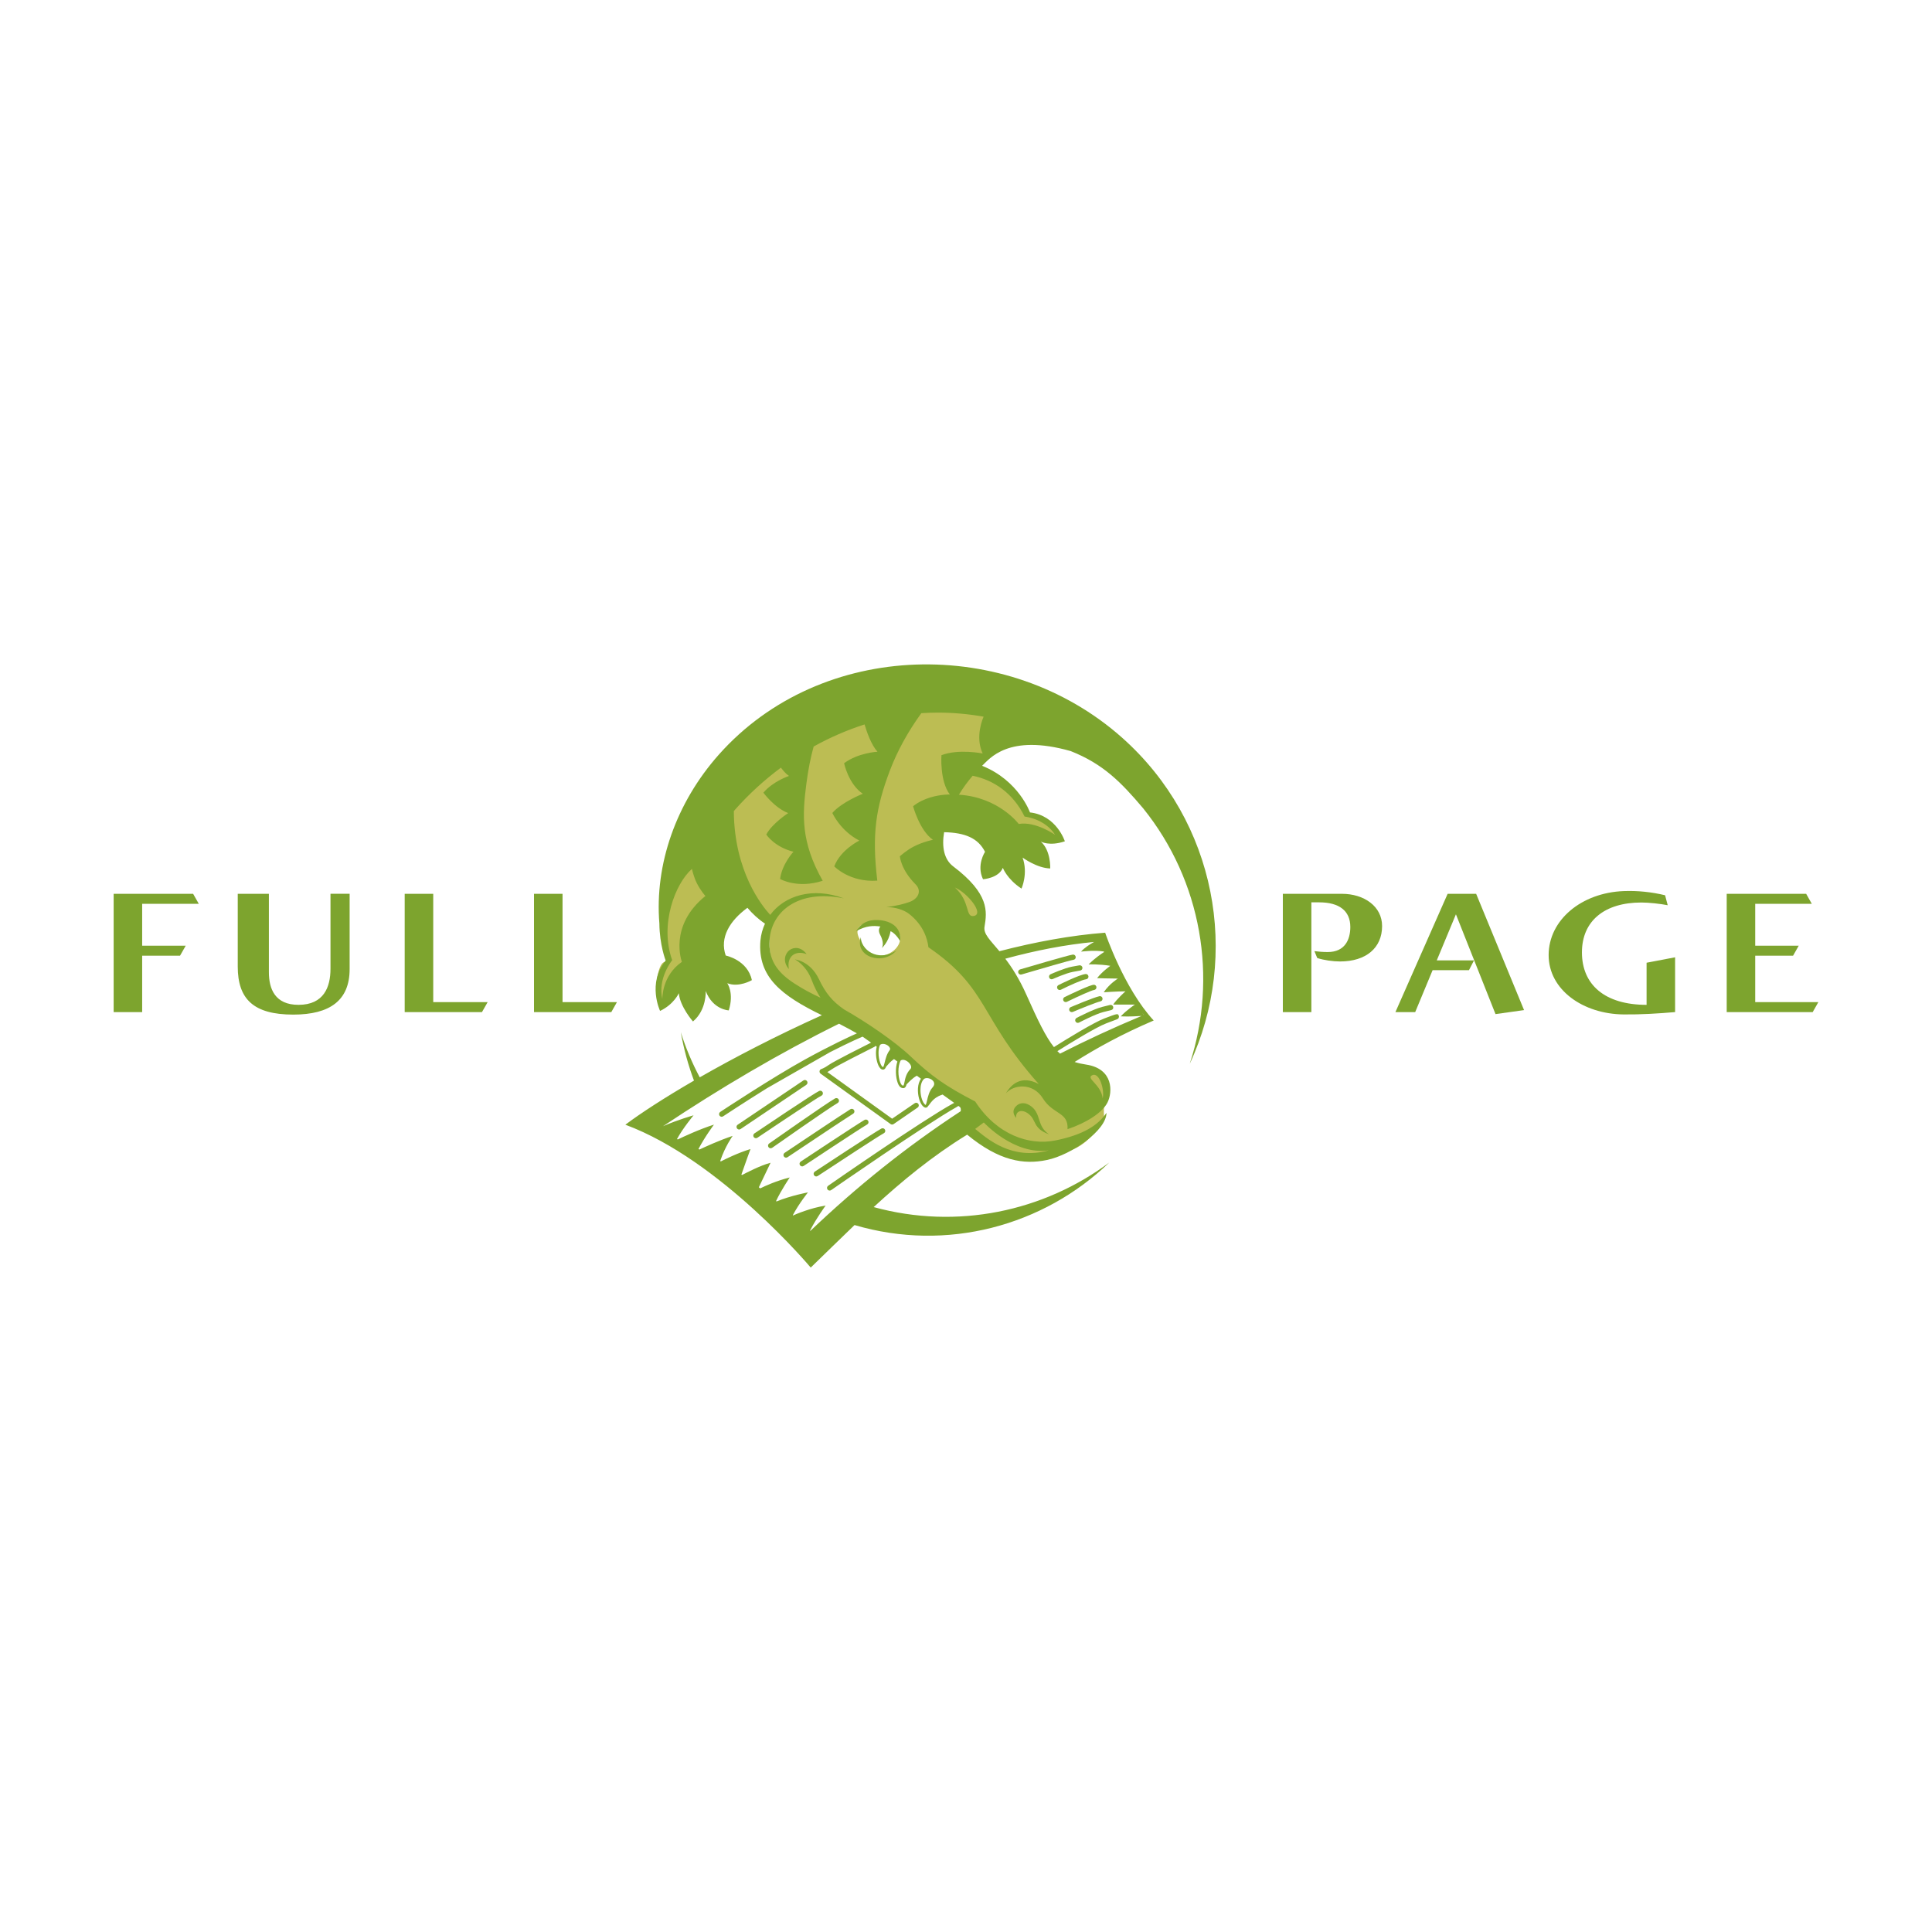 <?xml version="1.0" encoding="utf-8"?>
<!-- Generator: Adobe Illustrator 13.0.0, SVG Export Plug-In . SVG Version: 6.00 Build 14948)  -->
<!DOCTYPE svg PUBLIC "-//W3C//DTD SVG 1.0//EN" "http://www.w3.org/TR/2001/REC-SVG-20010904/DTD/svg10.dtd">
<svg version="1.0" id="Layer_1" xmlns="http://www.w3.org/2000/svg" xmlns:xlink="http://www.w3.org/1999/xlink" x="0px" y="0px"
	 width="192.756px" height="192.756px" viewBox="0 0 192.756 192.756" enable-background="new 0 0 192.756 192.756"
	 xml:space="preserve">
<g>
	<polygon fill-rule="evenodd" clip-rule="evenodd" fill="#FFFFFF" points="0,0 192.756,0 192.756,192.756 0,192.756 0,0 	"/>
	<path fill-rule="evenodd" clip-rule="evenodd" fill="#FFFFFF" d="M64.127,111.982c0,0,16.4,11.137,16.502,12.455
		c0.101,1.316,17.921-14.277,17.921-14.277s9.92-5.77,11.845-6.682c1.924-0.912,3.945-2.125,3.945-2.125s-1.317-1.824-2.326-3.543
		c-1.012-1.721-2.025-4.457-2.025-4.457s-8.3,1.518-9.819,1.722c-1.521,0.202-15.794,5.772-19.338,7.392
		c-3.544,1.619-11.845,6.074-13.264,6.783C66.152,109.959,64.127,111.982,64.127,111.982L64.127,111.982z"/>
	<path fill-rule="evenodd" clip-rule="evenodd" fill="#BCBD53" d="M66.121,100.135c0,0-0.937-0.535-0.536-2.678
		c0.402-2.142,1.073-1.338,1.073-1.338s-1.742-6.023,0.668-10.842c2.409-4.819,11.512-16.731,20.345-16.999
		c8.833-0.268,14.189,2.276,14.189,2.276l2.542,1.205l-6.693,4.417l-0.669,0.803c0,0,1.74,0,2.678,0.802
		c0.936,0.803,2.543,2.945,2.543,2.945l0.131,0.402c0,0,1.341,0.267,2.01,0.803c0.669,0.535,1.206,1.338,1.206,1.338l-2.409,0.668
		l1.07,1.875l-2.544-0.938l-0.134,2.276l-1.473-2.677l-1.473,2.409l-0.27-3.346l-3.344-1.739c0,0-1.07-0.27-1.338,0.936
		c-0.269,1.204,0.134,4.15,0.134,4.15s2.676,0.935,3.212,2.141c0.534,1.205,0.67,3.212,0.804,4.016
		c0.136,0.803,5.085,11.378,6.959,12.315c1.874,0.936,3.481,0.803,4.551,1.605c1.071,0.805,1.473,0.805,1.071,2.008
		c-0.403,1.205-0.267,2.412-0.267,2.412s-1.205,3.209-4.285,3.611c-3.077,0.4-5.085,0.805-6.824-0.402
		c-1.74-1.205-2.678-2.141-2.678-2.141l0.534-1.74l-11.11-8.566L82.719,100c0,0-5.22-0.4-5.621-2.543
		c-0.401-2.142-0.401-5.623-0.401-5.623l-2.678-2.408c0,0-2.676,0.535-3.481,3.614C69.736,96.119,66.121,100.135,66.121,100.135
		L66.121,100.135z"/>
	<path fill-rule="evenodd" clip-rule="evenodd" fill="#FFFFFF" d="M89.809,93.625c0,0.933-1.063,1.754-2.127,1.754
		c-1.062,0-1.493-0.859-1.922-1.687c-0.946-1.823,1.553-1.688,1.922-1.688C88.745,92.004,89.809,92.692,89.809,93.625L89.809,93.625
		z"/>
	<path fill-rule="evenodd" clip-rule="evenodd" fill="#FFFFFF" d="M87.598,104.115c0,0,0.702-0.541,1.055,0.027
		c0.351,0.568,0.351,1.027,0.351,1.027l-0.839,1.412c0,0-0.217,0.104-0.378-0.217c-0.162-0.326-0.271-1.844-0.271-1.844
		L87.598,104.115L87.598,104.115z"/>
	<path fill-rule="evenodd" clip-rule="evenodd" fill="#FFFFFF" d="M89.627,105.877c0,0,0.704-0.541,1.056,0.027
		c0.352,0.568,0.352,1.029,0.352,1.029l-0.84,1.406c0,0-0.173,0.086-0.378-0.217c-0.408-0.596-0.272-1.842-0.272-1.842
		L89.627,105.877L89.627,105.877z"/>
	<path fill-rule="evenodd" clip-rule="evenodd" fill="#FFFFFF" d="M91.937,107.65c0,0,0.767-0.582,1.151,0.029
		c0.386,0.609,0.386,1.102,0.386,1.102l-0.918,1.51c0,0-0.396,0.104-0.573-0.246c-0.178-0.346-0.271-1.055-0.271-1.055
		L91.937,107.65L91.937,107.65z"/>
	<path fill-rule="evenodd" clip-rule="evenodd" fill="#7DA42E" d="M68.032,95.966c-2.038,1.411-1.949,3.728-1.949,3.728
		c-0.5-2.088,0.982-3.896,0.982-3.896c-1.283-3.583,0.316-7.658,1.969-9.107c0,0,0.17,0.792,0.486,1.418
		c0.395,0.783,0.859,1.285,0.859,1.285C66.674,92.384,68.032,95.966,68.032,95.966L68.032,95.966z M98.155,111.988
		c0,0,3.017,3.297,6.494,2.781c-3.685,1.027-6.124-1.131-7.355-2.135L98.155,111.988L98.155,111.988z M93.044,107.791
		c0.076,0.07,0.161,0.186,0.161,0.338c0,0.105-0.044,0.234-0.172,0.373c-0.331,0.373-0.457,0.924-0.55,1.328
		c-0.036,0.162-0.083,0.344-0.123,0.41c-0.156-0.066-0.32-0.33-0.423-0.711c-0.065-0.24-0.103-0.514-0.103-0.785
		c0-0.42,0.093-0.828,0.333-1.076C92.376,107.469,92.818,107.57,93.044,107.791L93.044,107.791z M89.849,105.814
		c0.233-0.176,0.611-0.023,0.852,0.234c0.163,0.178,0.295,0.441,0.131,0.611c-0.417,0.428-0.517,0.924-0.587,1.285
		c-0.031,0.15-0.069,0.34-0.117,0.363c-0.011,0.006-0.044,0.006-0.102-0.02c-0.027-0.012-0.127-0.07-0.225-0.348
		c-0.104-0.277-0.166-0.656-0.166-1.043C89.636,106.508,89.703,106.117,89.849,105.814L89.849,105.814z M87.808,104.24
		c0.23-0.178,0.625-0.072,0.85,0.141c0.072,0.068,0.224,0.244,0.099,0.404c-0.284,0.369-0.395,0.824-0.485,1.191
		c-0.047,0.193-0.111,0.457-0.171,0.486c-0.004,0-0.012,0-0.03-0.008c-0.059-0.025-0.161-0.145-0.253-0.4
		c-0.102-0.277-0.167-0.643-0.167-0.998C87.649,104.756,87.699,104.469,87.808,104.24L87.808,104.24z M83.711,102.135
		c0.636,0.328,1.284,0.676,1.781,0.963c-0.728,0.324-2.644,1.211-5.185,2.611c-3.249,1.791-8.398,5.193-8.449,5.229
		c-0.12,0.08-0.152,0.246-0.073,0.365c0.079,0.123,0.243,0.154,0.363,0.072c0.032-0.021,2.058-1.359,4.359-2.793l6.321-3.615
		c1.953-1,3.18-1.521,3.196-1.529c0.006-0.004,0.013-0.012,0.02-0.016c0.076,0.049,0.141,0.094,0.192,0.127
		c0.234,0.164,0.457,0.322,0.67,0.475c-0.617,0.307-3.712,1.865-4.206,2.217c-0.467,0.334-0.738,0.408-0.74,0.412
		c-0.097,0.025-0.174,0.105-0.191,0.205s0.022,0.203,0.104,0.262l6.979,5.025c0.091,0.068,0.211,0.068,0.303,0.006l2.402-1.652
		c0.12-0.08,0.148-0.244,0.067-0.363c-0.082-0.121-0.244-0.15-0.365-0.066c0,0-1.983,1.363-2.25,1.543
		c-0.271-0.193-5.821-4.191-6.462-4.654c0.129-0.072,0.276-0.16,0.458-0.287c0.416-0.299,3.204-1.711,4.242-2.232
		c0.045-0.023,0.08-0.057,0.106-0.098c0.039,0.029,0.08,0.059,0.119,0.088c-0.141,0.547-0.07,1.23,0.105,1.713
		c0.076,0.203,0.202,0.467,0.393,0.545c0.107,0.045,0.189,0.027,0.24,0c0.09-0.043,0.144-0.135,0.192-0.26
		c0.178-0.191,0.415-0.508,0.792-0.766c0.118,0.086,0.229,0.164,0.34,0.246c-0.227,0.662-0.174,1.572,0.03,2.123
		c0.094,0.266,0.22,0.43,0.365,0.49c0.125,0.055,0.228,0.059,0.315,0.012c0.11-0.059,0.161-0.18,0.2-0.336
		c0.237-0.24,0.556-0.607,1.028-0.875c0.136,0.1,0.274,0.203,0.413,0.303c-0.362,0.502-0.368,1.328-0.194,1.973
		c0.138,0.508,0.368,0.842,0.627,0.914l0.161-0.023c0.043-0.025,0.075-0.074,0.105-0.127c0.216-0.201,0.468-0.83,1.373-1.127
		c0.033-0.012,0.057-0.023,0.083-0.035c0.365,0.262,0.757,0.545,1.163,0.834c-0.057,0.027-0.11,0.059-0.163,0.084
		c-2.977,1.639-12.039,7.914-12.419,8.188c-0.118,0.086-0.146,0.25-0.059,0.369c0.083,0.117,0.248,0.143,0.366,0.059
		c0.092-0.066,9.569-6.635,12.492-8.271c0.079-0.043,0.138-0.084,0.2-0.125c0.043,0.031,0.082,0.059,0.127,0.09
		c0.114,0.082,0.128,0.238,0.103,0.436c-5.4,3.537-10.323,7.488-14.997,11.938c-0.01-0.014-0.023-0.023-0.035-0.033
		c0.683-1.318,1.555-2.488,1.555-2.488c-1.514,0.229-3.001,0.875-3.254,0.986c-0.007-0.006-0.013-0.014-0.022-0.02
		c0.604-1.158,1.514-2.283,1.514-2.283s-1.666,0.305-3.136,0.902c-0.016-0.012-0.03-0.025-0.046-0.039
		c0.477-1.037,1.363-2.352,1.363-2.352c-1.339,0.334-2.458,0.848-2.943,1.088c-0.048-0.035-0.094-0.072-0.141-0.107
		c0.498-1.035,1.171-2.447,1.171-2.447c-0.996,0.252-2.46,1.018-2.847,1.223c-0.022-0.016-0.043-0.027-0.064-0.045
		c0.471-1.365,0.91-2.547,0.91-2.547c-1.227,0.365-2.584,1.039-2.955,1.23c-0.022-0.014-0.045-0.027-0.068-0.039
		c0.482-1.451,1.243-2.504,1.243-2.504c-1.325,0.436-2.82,1.127-3.312,1.361c-0.034-0.016-0.066-0.033-0.101-0.051
		c0.666-1.271,1.548-2.434,1.548-2.434c-1.442,0.451-3.125,1.244-3.607,1.477c-0.027-0.01-0.057-0.021-0.084-0.035
		c0.601-1.109,1.656-2.371,1.656-2.371s-1.558,0.434-3.048,1.086C71.825,108.578,77.771,105.066,83.711,102.135L83.711,102.135z
		 M108.979,107.27c0.696-0.324,1.237,1.428,1.037,2.314C109.846,108.166,108.282,107.592,108.979,107.27L108.979,107.27z
		 M114.127,101.264c-0.004,0-0.011,0.002-0.013,0.004c-0.035-0.051-0.083-0.121-0.146-0.213
		C114.068,101.186,114.127,101.264,114.127,101.264L114.127,101.264z M109.157,93.977c-0.406,0.227-0.968,0.582-1.301,0.968
		c0,0,1.332-0.174,2.271-0.014c0.01,0.017,0.018,0.036,0.027,0.054c-0.202,0.126-0.903,0.593-1.544,1.234
		c0,0,1.036-0.047,2.168,0.142c0,0-0.804,0.564-1.32,1.227c0,0,1.228,0.045,2.073,0.045c0,0-0.846,0.518-1.413,1.367
		c0,0,1.32-0.094,2.168-0.094c0,0-0.848,0.754-1.225,1.32c0,0,1.132,0,2.168,0c0,0-0.847,0.564-1.411,1.178
		c1.005,0.039,1.53-0.021,2.073-0.041c-2.842,1.186-5.541,2.439-8.134,3.762c-0.087-0.08-0.175-0.166-0.26-0.252
		c1.294-0.812,3.863-2.389,4.87-2.771l1.088-0.412c0.065-0.023,0.129-0.074,0.157-0.141c0.029-0.062,0.04-0.137,0.011-0.203
		c-0.096-0.246-0.096-0.246-1.442,0.264c-1.082,0.414-3.753,2.055-5.032,2.859c-0.813-1.027-1.596-2.639-2.743-5.219
		c-0.71-1.594-1.448-2.732-2.107-3.601C103.347,94.82,106.312,94.248,109.157,93.977L109.157,93.977z M97.151,91.387
		c-0.866,0.155-0.312-1.424-1.879-2.839C96.525,89.079,98.245,91.193,97.151,91.387L97.151,91.387z M102.225,81.472
		c0,0,2.005,0.183,3.041,1.817c0,0-1.96-1.374-3.627-1.081c0,0-1.967-2.665-5.968-2.921c0.397-0.659,0.861-1.298,1.372-1.89
		C99.124,77.821,101.056,79.099,102.225,81.472L102.225,81.472z M111.956,73.602c-11.489-10.213-30.021-9.805-40.235,1.684
		c-4.268,4.802-6.419,10.958-5.935,16.846c0.02,2.165,0.627,3.698,0.627,3.698c-1.865,2.276-0.557,5.03-0.557,5.03
		c1.379-0.652,1.871-1.768,1.871-1.768c0.113,1.34,1.411,2.82,1.411,2.82c1.382-1.16,1.271-3.043,1.271-3.043
		c0.714,1.883,2.301,1.938,2.301,1.938c0.55-1.76-0.153-2.713-0.153-2.713c1.163,0.461,2.456-0.305,2.456-0.305
		c-0.43-2.024-2.608-2.455-2.608-2.455c-0.621-1.789,0.393-3.465,2.165-4.763c0.5,0.589,1.079,1.13,1.752,1.581
		c-0.241,0.521-0.4,1.09-0.456,1.701c-0.293,3.639,2.118,5.477,6.132,7.436c-4.562,2.055-8.741,4.227-12.184,6.197
		c-0.758-1.422-1.396-2.924-1.892-4.504c0.305,1.707,0.749,3.314,1.317,4.83c-2.952,1.713-5.316,3.252-6.847,4.4
		c9.517,3.531,18.494,14.254,18.494,14.254c1.447-1.396,2.889-2.826,4.371-4.242c9.22,2.719,18.858,0.074,25.409-6.234
		c-6.546,4.873-15.163,6.729-23.498,4.441c2.807-2.582,5.819-5.07,9.325-7.225c3.202,2.635,5.647,3.01,7.966,2.525
		c2.451-0.51,5.935-2.969,5.935-4.705c-0.819,1.223-2.289,2.195-5.117,2.76c-2.608,0.521-5.821-0.564-7.981-3.889
		c-2.969-1.535-4.405-2.561-6.452-4.508c-1.555-1.475-4.405-3.42-6.629-4.676c-1.149-0.799-1.82-1.574-2.515-3.031
		c-0.864-1.818-2.39-1.96-2.39-1.96s1.121,0.557,1.674,2.06c0.25,0.676,0.555,1.26,0.875,1.762
		c-0.953-0.438-1.776-0.895-2.273-1.217c-2.047-1.227-2.821-2.489-2.821-4.193c0-3.139,2.839-5.459,7.427-4.502
		c-3.108-1.16-5.918-0.284-7.348,1.646c-0.808-0.872-3.595-4.331-3.63-10.349c0.042-0.05,0.078-0.101,0.125-0.152
		c1.405-1.582,2.944-2.978,4.575-4.189c0.237,0.32,0.504,0.625,0.803,0.829c0,0-1.599,0.53-2.553,1.671c0,0,1.11,1.518,2.477,2.033
		c0,0-1.624,1.051-2.189,2.144c0,0,0.808,1.237,2.71,1.714c0,0-1.146,1.233-1.332,2.717c0,0,1.713,1,4.251,0.178
		c-2.203-3.895-2.03-6.568-1.632-9.66c0.182-1.41,0.422-2.627,0.73-3.733c1.638-0.91,3.339-1.646,5.079-2.204
		c0.229,0.781,0.668,2.035,1.29,2.724c0,0-1.92,0.096-3.332,1.147c0,0,0.431,2.08,1.867,3.048c0,0-2.088,0.816-3.042,1.916
		c0,0,0.796,1.778,2.696,2.753c0,0-1.879,0.916-2.502,2.573c0,0,1.539,1.62,4.293,1.424c-0.552-4.603-0.157-7.267,1.266-11.009
		c0.744-1.951,1.785-3.84,3.125-5.697c0.543-0.037,1.09-0.058,1.634-0.058c1.561,0,3.09,0.144,4.584,0.405
		c-0.055,0.122-0.886,1.991-0.095,3.673c0,0-2.417-0.487-4.114,0.173c0,0-0.184,2.588,0.839,3.918c0,0-0.184-0.002-0.479,0.02
		c-0.011,0-0.021,0-0.032,0.002v0.001c-0.724,0.061-2.086,0.292-3.158,1.15c0,0,0.65,2.427,1.98,3.347c0,0-1,0.202-1.916,0.676
		c-0.729,0.374-1.383,0.973-1.383,0.973s0.093,1.32,1.555,2.783c0.678,0.677,0.267,1.461-0.593,1.772
		c-0.513,0.183-1.292,0.403-2.308,0.499c0.865,0.028,1.711,0.254,2.283,0.702c1.436,1.135,1.816,2.504,1.912,3.313
		c6.071,4.173,5.029,6.925,11.011,13.652c-1.737-0.918-2.752,0.023-3.273,0.92c0.723-0.846,2.661-1.127,3.682,0.512
		c1.024,1.639,2.56,1.33,2.46,3.068c1.841-0.611,3.476-1.633,3.987-2.66c0.515-1.021,0.618-3.375-2.146-3.785
		c-0.417-0.062-0.79-0.146-1.132-0.258c2.202-1.391,4.695-2.77,7.887-4.137c-2.98-3.221-4.842-8.76-4.842-8.76
		c-3.393,0.258-6.957,0.917-10.55,1.846c-0.953-1.143-1.606-1.722-1.485-2.446c0.253-1.509,0.49-3.285-3.13-6.021
		c-0.911-0.69-1.15-1.948-0.903-3.407c2.083,0.048,3.389,0.582,4.083,1.961c0,0-0.882,1.313-0.201,2.733
		c0,0,1.547-0.097,1.979-1.135c0,0,0.408,1.113,1.859,2.069c0,0,0.682-1.5,0.109-3.095c0,0,1.43,1.055,2.758,1.085
		c0,0,0.081-1.775-0.938-2.681c0,0,0.853,0.494,2.397-0.027c0,0-0.821-2.584-3.479-2.883c0,0-1.117-3.187-4.776-4.651
		c0.736-0.685,2.592-3.24,8.838-1.468c3.24,1.282,5.031,3.106,7.23,5.71c5.841,7.245,7.461,16.893,4.649,25.487
		C123.754,95.278,121.362,81.967,111.956,73.602L111.956,73.602z"/>
	<path fill-rule="evenodd" clip-rule="evenodd" fill="#7DA42E" d="M102.615,111.129c0.834,0.646,0.391,1.441,2.05,2.045
		c-1.229-0.818-0.763-1.979-1.742-2.762c-0.604-0.486-1.152-0.4-1.485-0.111c-0.392,0.34-0.451,0.789-0.048,1.236
		C101.287,110.82,101.979,110.627,102.615,111.129L102.615,111.129z"/>
	<path fill-rule="evenodd" clip-rule="evenodd" fill="#7DA42E" d="M80.474,95.188c-0.539-0.729-1.262-0.726-1.713-0.389
		c-0.395,0.291-0.746,1.091-0.054,1.884C78.476,95.475,79.296,94.765,80.474,95.188L80.474,95.188z"/>
	<polygon fill-rule="evenodd" clip-rule="evenodd" fill="#7DA42E" points="19.832,90.172 19.268,89.176 11.339,89.176 
		11.339,100.977 14.184,100.977 14.184,95.348 17.963,95.348 18.529,94.353 14.184,94.353 14.184,90.172 19.832,90.172 	"/>
	<path fill-rule="evenodd" clip-rule="evenodd" fill="#7DA42E" d="M32.972,96.667c0,1.793-0.651,3.586-3.192,3.586
		c-2.347,0-2.953-1.596-2.953-3.259v-7.819H23.72v7.257c0,3.239,1.564,4.795,5.539,4.795c3.67,0,5.624-1.428,5.624-4.542v-7.511
		h-1.91V96.667L32.972,96.667z"/>
	<polygon fill-rule="evenodd" clip-rule="evenodd" fill="#7DA42E" points="43.223,89.176 40.377,89.176 40.377,100.977 
		48.087,100.977 48.653,99.982 43.223,99.982 43.223,89.176 	"/>
	<polygon fill-rule="evenodd" clip-rule="evenodd" fill="#7DA42E" points="56.124,89.176 53.278,89.176 53.278,100.977 
		60.99,100.977 61.553,99.982 56.124,99.982 56.124,89.176 	"/>
	<path fill-rule="evenodd" clip-rule="evenodd" fill="#7DA42E" d="M133.879,89.176c-1.96,0-5.89,0-5.89,0v11.801h2.846v-10.95h0.782
		c1.979,0,3.105,0.832,3.105,2.461c0,1.231-0.521,2.498-2.256,2.498c-0.46,0-0.896-0.037-1.326-0.09l0.282,0.688
		c0.673,0.215,1.564,0.342,2.278,0.342c2.587,0,4.192-1.355,4.192-3.529C137.894,90.442,136.114,89.176,133.879,89.176
		L133.879,89.176z"/>
	<polygon fill-rule="evenodd" clip-rule="evenodd" fill="#7DA42E" points="144.431,89.176 139.221,100.977 141.195,100.977 
		142.932,96.794 146.559,96.794 147.062,95.819 143.346,95.819 145.258,91.221 149.208,101.178 152.055,100.777 147.275,89.176 
		144.431,89.176 	"/>
	<path fill-rule="evenodd" clip-rule="evenodd" fill="#7DA42E" d="M164.28,100.254c-4.17,0-6.45-2.012-6.45-5.233
		c0-3.149,2.26-4.978,5.932-4.978c0.735,0,1.907,0.128,2.626,0.271l-0.262-0.994c-1.346-0.327-2.759-0.471-4.126-0.417
		c-4.233,0.163-7.492,2.896-7.492,6.388c0,3.476,3.451,5.886,7.492,5.919c1.735,0.018,3.431-0.09,5.125-0.234V95.51l-2.845,0.542
		V100.254L164.28,100.254z"/>
	<polygon fill-rule="evenodd" clip-rule="evenodd" fill="#7DA42E" points="175.118,99.982 175.118,95.348 178.896,95.348 
		179.46,94.353 175.118,94.353 175.118,90.172 180.763,90.172 180.201,89.176 172.274,89.176 172.274,100.977 180.852,100.977 
		181.417,99.982 175.118,99.982 	"/>
	<path fill-rule="evenodd" clip-rule="evenodd" fill="#7DA42E" d="M87.603,91.791c-1.028-0.052-1.741,0.35-2.187,1.118
		c0.986-0.568,1.749-0.57,2.427-0.469c0,0-0.326,0.286-0.026,0.834c0.188,0.342,0.401,0.955,0.149,1.323
		c0,0,0.698-0.581,0.882-1.687c0,0,0.436,0.123,0.961,0.979C89.951,92.65,89.059,91.865,87.603,91.791L87.603,91.791z"/>
	<path fill-rule="evenodd" clip-rule="evenodd" fill="#7DA42E" d="M85.887,93.51c-0.642,1.97,2.208,2.862,3.553,1.316
		C87.517,96.076,85.861,94.662,85.887,93.51L85.887,93.51z"/>
	<path fill-rule="evenodd" clip-rule="evenodd" fill="#7DA42E" d="M73.89,112.645l6.556-4.412c0.122-0.082,0.153-0.244,0.073-0.367
		c-0.083-0.119-0.245-0.152-0.365-0.07l-6.556,4.416c-0.122,0.08-0.153,0.242-0.072,0.365
		C73.607,112.695,73.771,112.727,73.89,112.645L73.89,112.645z"/>
	<path fill-rule="evenodd" clip-rule="evenodd" fill="#7DA42E" d="M75.199,113.445c0.08,0.119,0.245,0.15,0.364,0.07
		c2.385-1.607,6.053-4.051,6.38-4.191c0.134-0.057,0.196-0.213,0.138-0.346c-0.058-0.133-0.21-0.193-0.346-0.137
		c-0.477,0.203-5.854,3.826-6.465,4.238C75.149,113.162,75.117,113.322,75.199,113.445L75.199,113.445z"/>
	<path fill-rule="evenodd" clip-rule="evenodd" fill="#7DA42E" d="M76.674,114.453c0.082,0.119,0.245,0.146,0.365,0.064
		c0.056-0.041,5.62-3.947,6.536-4.471c0.126-0.072,0.169-0.232,0.099-0.357c-0.072-0.127-0.232-0.17-0.358-0.1
		c-0.936,0.533-6.347,4.334-6.579,4.498C76.619,114.17,76.59,114.336,76.674,114.453L76.674,114.453z"/>
	<path fill-rule="evenodd" clip-rule="evenodd" fill="#7DA42E" d="M78.209,115.385c0.081,0.119,0.244,0.152,0.363,0.07
		c0.061-0.037,5.891-3.947,6.548-4.342c0.123-0.072,0.165-0.234,0.09-0.359c-0.076-0.123-0.236-0.164-0.362-0.09
		c-0.667,0.4-6.327,4.195-6.568,4.357C78.16,115.102,78.128,115.264,78.209,115.385L78.209,115.385z"/>
	<path fill-rule="evenodd" clip-rule="evenodd" fill="#7DA42E" d="M79.813,116.254c0.081,0.119,0.244,0.154,0.365,0.074
		c0.055-0.037,5.556-3.684,6.343-4.143c0.127-0.07,0.168-0.23,0.095-0.359c-0.072-0.123-0.232-0.166-0.359-0.094
		c-0.799,0.467-6.143,4.006-6.368,4.158C79.767,115.969,79.734,116.133,79.813,116.254L79.813,116.254z"/>
	<path fill-rule="evenodd" clip-rule="evenodd" fill="#7DA42E" d="M81.219,117.256c0.079,0.123,0.241,0.156,0.363,0.076
		c1.69-1.115,6.171-4.053,6.597-4.268c0.13-0.064,0.183-0.223,0.118-0.354c-0.065-0.129-0.222-0.18-0.354-0.117
		c-0.542,0.273-6.403,4.135-6.651,4.299C81.173,116.973,81.14,117.135,81.219,117.256L81.219,117.256z"/>
	<path fill-rule="evenodd" clip-rule="evenodd" fill="#7DA42E" d="M107.413,101.557c-0.131,0.068-0.182,0.227-0.111,0.355
		c0.063,0.129,0.223,0.176,0.353,0.111c0.016-0.01,1.653-0.859,2.418-1.049l0.801-0.201c0.142-0.035,0.227-0.178,0.191-0.318
		s-0.177-0.225-0.316-0.191l-0.802,0.201C109.121,100.67,107.481,101.52,107.413,101.557L107.413,101.557z"/>
	<path fill-rule="evenodd" clip-rule="evenodd" fill="#7DA42E" d="M106.689,100.82c0.056,0.135,0.211,0.195,0.345,0.141
		c0.755-0.32,2.306-0.953,2.765-1.057c0.142-0.031,0.23-0.172,0.197-0.312c-0.031-0.143-0.167-0.232-0.312-0.199
		c-0.619,0.137-2.765,1.047-2.857,1.086C106.694,100.535,106.634,100.688,106.689,100.82L106.689,100.82z"/>
	<path fill-rule="evenodd" clip-rule="evenodd" fill="#7DA42E" d="M106.093,99.832c0.062,0.127,0.222,0.184,0.35,0.119
		c1.156-0.562,2.484-1.156,2.704-1.178c0.138-0.014,0.253-0.135,0.245-0.275c-0.007-0.141-0.114-0.248-0.253-0.248
		c-0.358,0-2.163,0.859-2.925,1.229C106.085,99.541,106.029,99.699,106.093,99.832L106.093,99.832z"/>
	<path fill-rule="evenodd" clip-rule="evenodd" fill="#7DA42E" d="M105.491,98.629c0.064,0.129,0.223,0.182,0.353,0.117
		c0.791-0.396,2.113-1,2.521-1.045c0.145-0.016,0.247-0.146,0.231-0.289c-0.017-0.145-0.145-0.25-0.288-0.232
		c-0.631,0.07-2.488,0.992-2.697,1.098C105.478,98.34,105.428,98.498,105.491,98.629L105.491,98.629z"/>
	<path fill-rule="evenodd" clip-rule="evenodd" fill="#7DA42E" d="M104.816,97.201c-0.134,0.06-0.19,0.215-0.132,0.348
		c0.06,0.135,0.215,0.191,0.347,0.131c0.013-0.006,1.318-0.591,2.014-0.716l0.735-0.135c0.142-0.025,0.238-0.161,0.213-0.306
		c-0.026-0.142-0.164-0.236-0.308-0.211l-0.733,0.133C106.193,96.585,104.871,97.176,104.816,97.201L104.816,97.201z"/>
	<path fill-rule="evenodd" clip-rule="evenodd" fill="#7DA42E" d="M107.324,95.464c-0.022-0.143-0.152-0.244-0.297-0.224
		c-0.475,0.069-4.769,1.336-5.257,1.48c-0.139,0.042-0.218,0.188-0.177,0.327c0.039,0.139,0.187,0.217,0.326,0.178
		c1.902-0.563,4.852-1.419,5.18-1.464C107.245,95.74,107.345,95.607,107.324,95.464L107.324,95.464z"/>
</g>
</svg>
